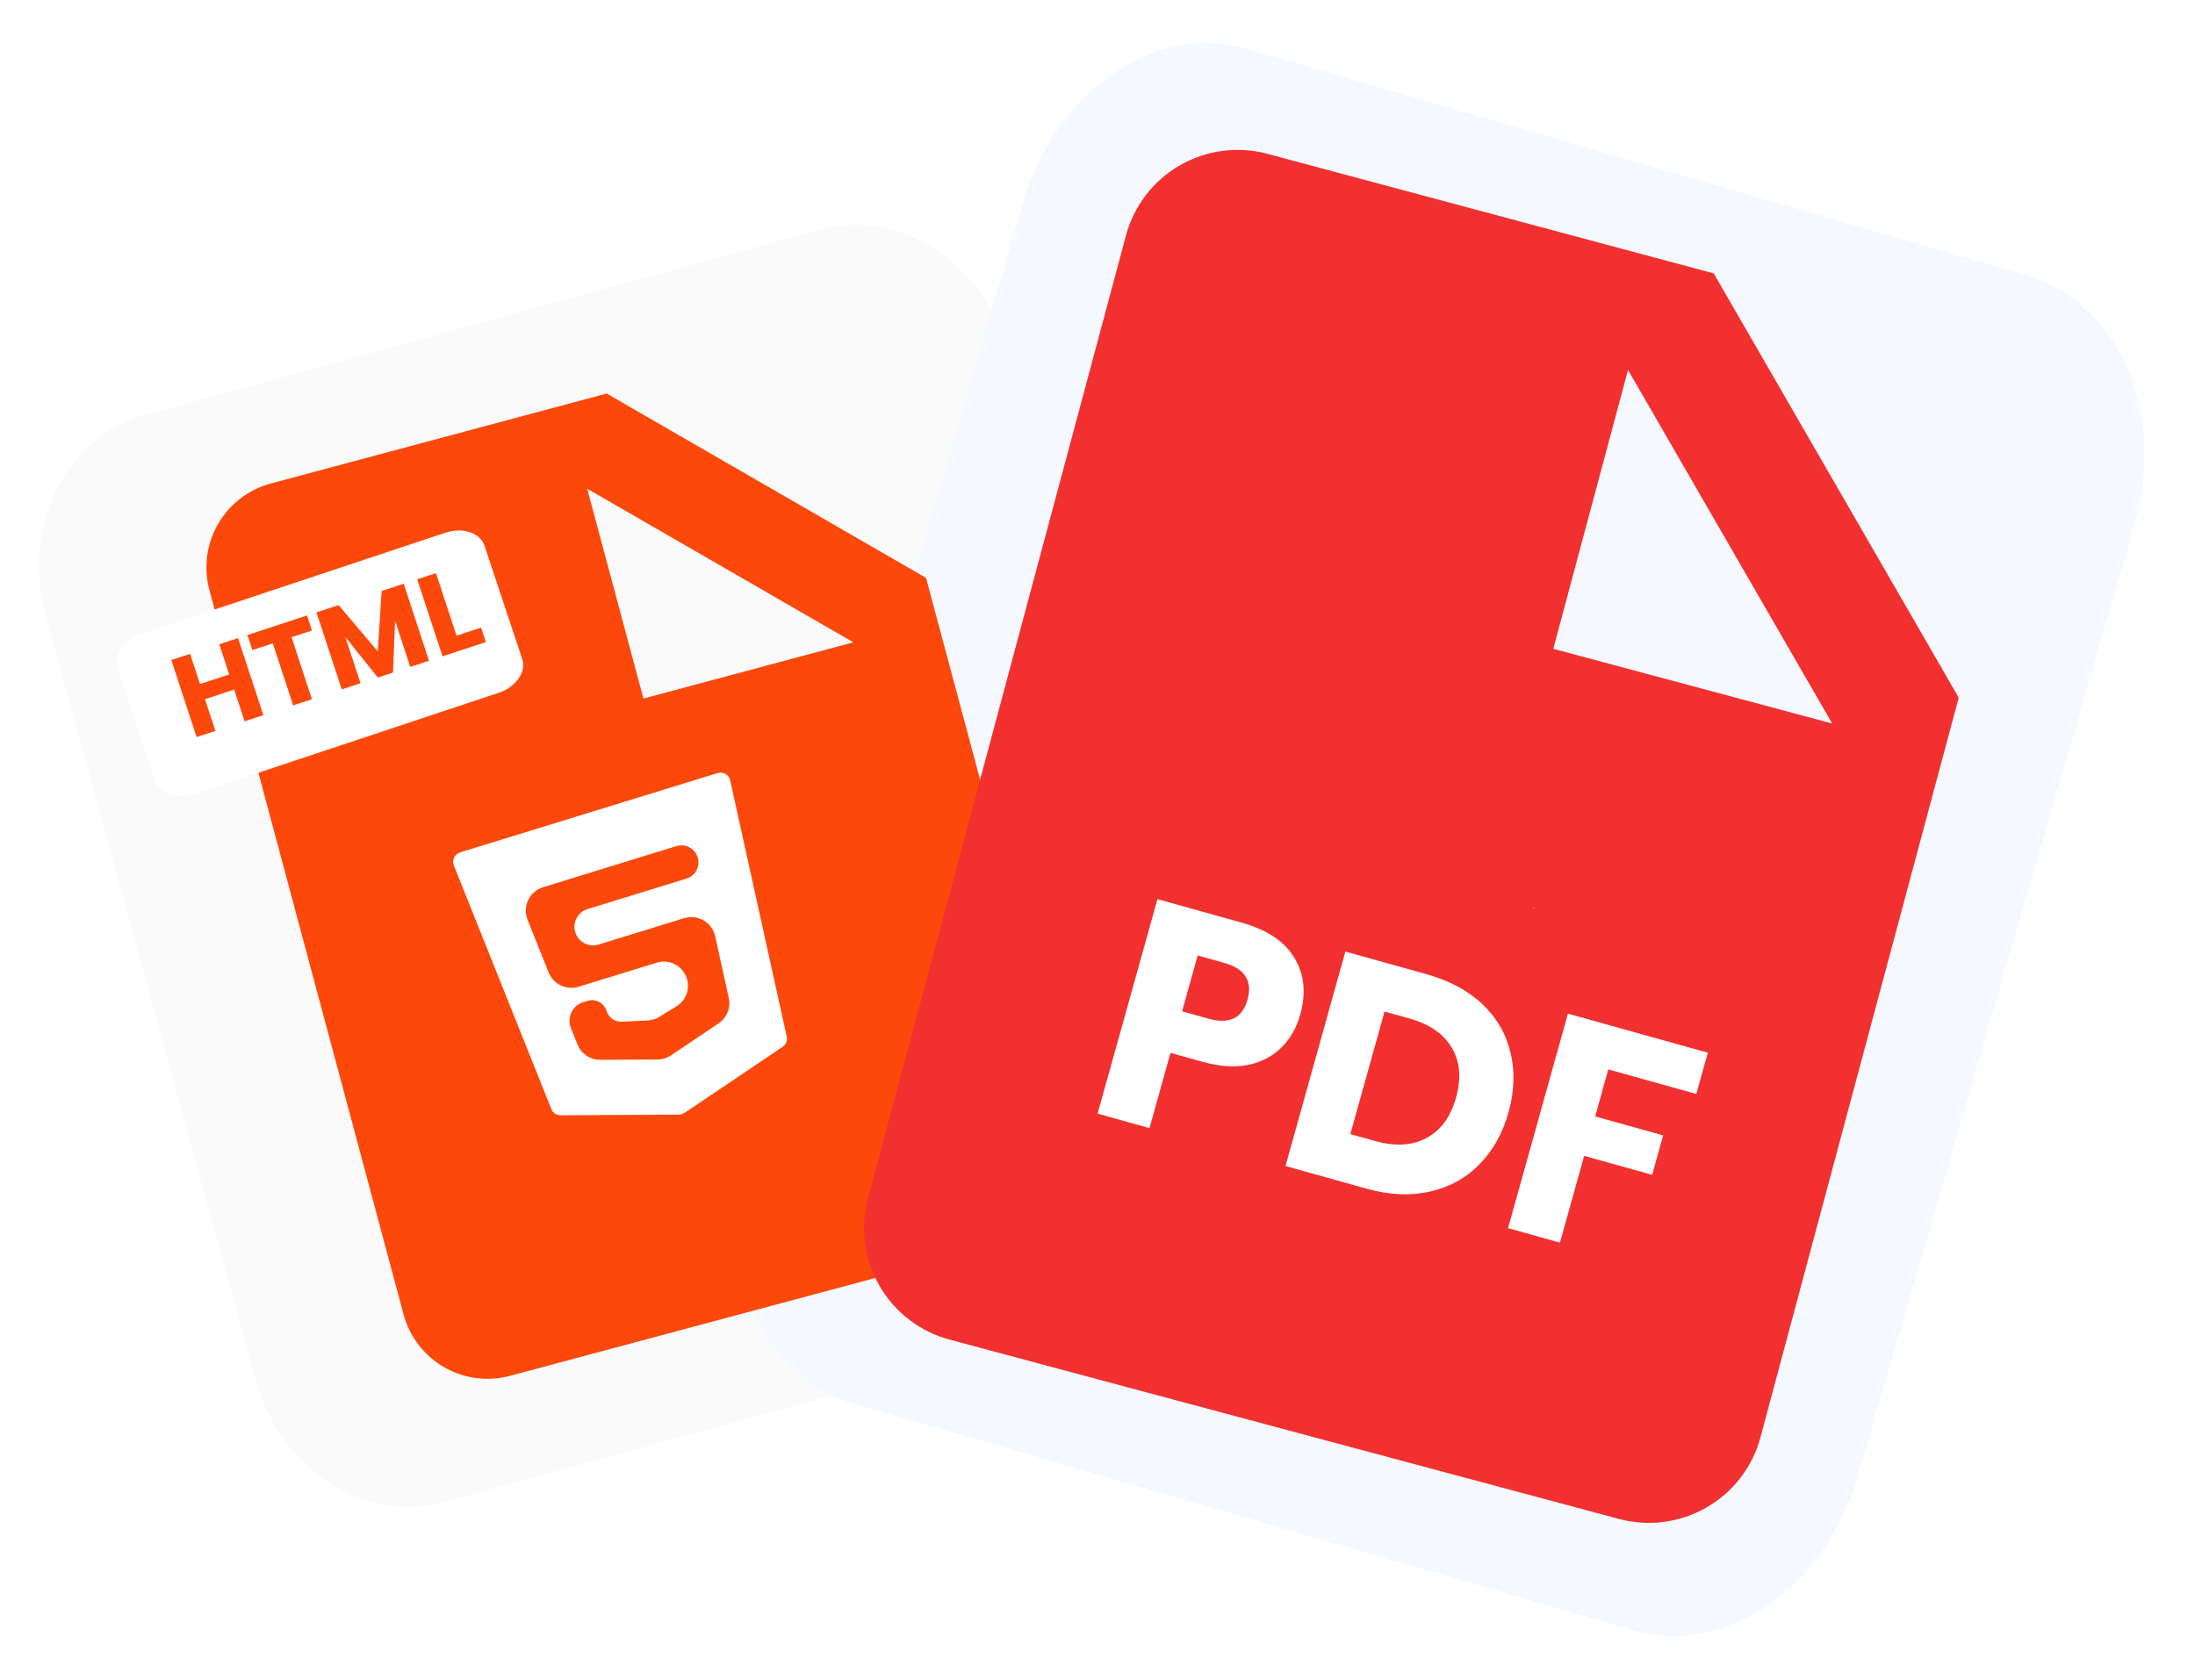<svg width="627" height="480" viewBox="0 0 627 480" fill="none" xmlns="http://www.w3.org/2000/svg">
<path d="M347.939 318.924L287.902 100.367C280.919 74.945 256.937 59.368 234.338 65.576L41.304 118.602C18.704 124.81 6.045 150.451 13.028 175.874L73.065 394.43C80.048 419.853 104.03 435.429 126.63 429.221L319.663 376.196C342.263 369.988 354.922 344.346 347.939 318.924Z" fill="#FAFAFA"/>
<path d="M292.202 57.799L213.154 329.705C203.91 361.506 217.561 393.433 243.646 401.016L466.681 465.856C492.766 473.439 521.407 453.807 530.652 422.007L609.699 150.1C618.944 118.3 605.293 86.373 579.208 78.79L356.172 13.95C330.087 6.366 301.447 25.998 292.202 57.799Z" fill="#F5F9FF"/>
<path d="M173.295 112.443L77.364 138.148C71.003 139.852 65.58 144.014 62.288 149.716C58.995 155.419 58.103 162.196 59.807 168.557L115.275 375.566C116.979 381.927 121.14 387.35 126.843 390.642C132.546 393.935 139.323 394.827 145.684 393.123L289.581 354.566C295.941 352.862 301.364 348.701 304.657 342.998C307.95 337.294 308.842 330.517 307.137 324.157L264.522 165.113L173.295 112.443ZM166.258 274.915C163.485 279.385 160.748 259.151 154.381 260.857C130.512 235.172 97.695 322.891 129.381 316.762L132.881 324.157L140.822 327.013L128.176 279.815C132.82 277.797 137.621 276.158 142.53 274.915C149.209 273.125 154.298 273.124 158.184 274.82C161.879 276.426 165.005 279.843 166.258 284.52C167.506 289.223 168.365 271.459 166.258 274.915ZM202.881 252.762C198.966 258.296 180.246 252.385 170.881 254.894C165.269 256.398 169.053 262.399 166.258 262.762L169.441 268.771C174.092 266.768 178.889 265.125 183.792 263.859C192.87 261.426 199.206 261.476 204.743 263.72C210.709 266.08 211.381 265.762 213.381 261.762C211.881 260.857 206.441 247.631 202.881 252.762ZM250.3 255.934L231.929 260.857L234.856 271.781L252.028 267.18L257.881 234.27L226.881 234.27L208.381 234.27L231.504 302.728L218.687 254.894L247.922 247.061L250.3 255.934ZM195.786 196.383L183.795 199.596L167.73 139.639L243.752 183.531L195.786 196.383Z" fill="#FC490B"/>
<path d="M129.621 247.232L157.519 316.945C157.938 317.992 158.982 318.673 160.159 318.667L193.877 318.49C194.473 318.486 195.059 318.306 195.553 317.973L223.523 299.143C224.499 298.485 224.979 297.335 224.737 296.234L208.561 222.908C208.213 221.332 206.535 220.41 204.918 220.909L131.507 243.528C129.89 244.026 129.021 245.733 129.621 247.232ZM199.403 245.359C199.948 247.829 198.506 250.303 196.09 251.048L167.845 259.751C164.818 260.683 163.278 264.043 164.546 266.945C165.627 269.417 168.391 270.685 170.969 269.89L195.4 262.362C199.31 261.158 203.416 263.549 204.297 267.544L208.171 285.108C208.791 287.916 207.63 290.817 205.245 292.423L191.694 301.546C190.549 302.316 189.202 302.731 187.821 302.739L171.486 302.825C168.61 302.84 166.018 301.095 164.95 298.425L163.085 293.766C161.87 290.73 163.507 287.304 166.631 286.342L167.807 285.979C170.11 285.27 172.553 286.562 173.262 288.865C173.849 290.77 175.652 292.035 177.643 291.938L185.008 291.582C186.186 291.525 187.33 291.172 188.335 290.555L193.232 287.546C195.75 285.999 197.004 283.02 196.35 280.138C195.461 276.22 191.426 273.886 187.586 275.069L165.278 281.943C161.795 283.016 158.072 281.238 156.718 277.854L150.691 262.793C149.17 258.995 151.218 254.708 155.128 253.503L193.229 241.763C195.942 240.927 198.791 242.586 199.403 245.359Z" fill="white"/>
<path d="M489.518 78.111L362.04 43.953C353.588 41.689 344.582 42.874 337.004 47.25C329.426 51.625 323.896 58.831 321.631 67.284L247.923 342.368C245.658 350.82 246.844 359.825 251.219 367.404C255.594 374.982 262.801 380.512 271.253 382.777L462.47 434.013C470.922 436.278 479.927 435.092 487.506 430.717C495.085 426.341 500.614 419.135 502.879 410.683L559.509 199.338L489.518 78.111ZM357.193 285.003C351.031 288.305 343.21 288.429 334.748 286.162C333.103 285.74 331.489 285.205 329.917 284.56L323.829 307.283L309.583 303.466L334.748 335.769C341.434 336.533 355.565 292.576 362.04 294.407C370.916 296.785 374.039 240.232 377.384 244.766C380.569 249.069 363.706 208.551 362.04 214.766C360.351 221.008 361.914 282.425 357.193 285.003ZM412.071 322.849C403.888 326.617 392.997 326.534 380.552 323.2C373.095 321.201 428.654 343.806 425.197 342.368L437.884 259.337C444.567 260.122 394.511 257.536 400.995 259.337C413.057 262.569 420.316 266.837 425.197 273.098C430.495 279.777 432.542 288.712 429.532 299.946C426.274 312.104 419.578 319.31 412.071 322.849ZM482.799 294.407L458.386 287.866L454.497 302.382L477.315 308.497L474.181 320.193L451.363 314.078L444.514 339.638L474.181 359.766L502.879 282.615L485.958 282.615L482.799 294.407ZM459.63 189.654L443.696 185.385L465.044 105.711L523.369 206.733L459.63 189.654Z" fill="#F23030"/>
<path d="M334.349 300.837L328.349 322.336L313.525 318.199L330.63 256.911L354.642 263.612C361.924 265.645 366.964 269.013 369.762 273.719C372.576 278.366 373.129 283.753 371.419 289.879C370.355 293.693 368.536 296.861 365.964 299.382C363.465 301.862 360.298 303.501 356.462 304.299C352.643 305.04 348.334 304.74 343.538 303.402L334.349 300.837ZM345.205 291.066C351.158 292.727 354.868 290.928 356.335 285.669C357.835 280.295 355.609 276.777 349.657 275.115L342.115 273.011L337.663 288.961L345.205 291.066ZM430.919 317.791C429.241 323.801 426.449 328.784 422.542 332.739C418.709 336.653 414.002 339.232 408.422 340.478C402.899 341.74 396.873 341.46 390.342 339.637L367.197 333.178L384.302 271.89L407.447 278.349C414.035 280.188 419.373 283.048 423.46 286.93C427.547 290.811 430.217 295.418 431.469 300.751C432.78 306.101 432.596 311.78 430.919 317.791ZM392.744 326.011C398.523 327.624 403.429 327.343 407.462 325.167C411.554 323.007 414.373 319.153 415.922 313.605C417.47 308.057 417.054 303.3 414.672 299.334C412.348 295.384 408.297 292.602 402.518 290.99L395.496 289.03L385.722 324.052L392.744 326.011ZM487.841 300.786L484.55 312.576L459.411 305.56L455.661 318.996L475.079 324.415L471.934 335.685L452.516 330.266L445.597 355.058L430.773 350.921L447.878 289.633L487.841 300.786Z" fill="white"/>
<g filter="url(#filter0_d_1328_18129)">
<path d="M127.209 148.218L40.341 177.128C35.393 178.774 32.371 183.082 33.591 186.748L44.396 219.215C45.616 222.881 50.617 224.519 55.565 222.872L142.433 193.963C147.381 192.316 150.403 188.009 149.183 184.342L138.378 151.876C137.158 148.209 132.157 146.572 127.209 148.218Z" fill="white"/>
</g>
<path d="M68 182.33L75.229 204.34L69.868 206.101L66.892 197.04L58.552 199.779L61.528 208.84L56.166 210.6L48.938 188.591L54.299 186.83L57.131 195.452L65.471 192.713L62.639 184.091L68 182.33ZM87.704 175.859L89.114 180.155L83.283 182.07L89.1 199.784L83.739 201.545L77.922 183.831L72.09 185.746L70.679 181.451L87.704 175.859ZM115.32 166.79L122.548 188.799L117.187 190.56L112.852 177.361L112.264 192.177L107.938 193.598L98.639 181.994L102.984 195.224L97.623 196.985L90.394 174.976L96.728 172.896L107.908 186.105L109.018 168.859L115.32 166.79ZM130.405 181.634L137.428 179.327L138.788 183.466L126.403 187.533L119.175 165.524L124.536 163.763L130.405 181.634Z" fill="#FC490B"/>
<defs>
<filter id="filter0_d_1328_18129" x="29.32" y="147.578" width="124.133" height="83.934" filterUnits="userSpaceOnUse" color-interpolation-filters="sRGB">
<feFlood flood-opacity="0" result="BackgroundImageFix"/>
<feColorMatrix in="SourceAlpha" type="matrix" values="0 0 0 0 0 0 0 0 0 0 0 0 0 0 0 0 0 0 127 0" result="hardAlpha"/>
<feOffset dy="4"/>
<feGaussianBlur stdDeviation="2"/>
<feComposite in2="hardAlpha" operator="out"/>
<feColorMatrix type="matrix" values="0 0 0 0 0 0 0 0 0 0 0 0 0 0 0 0 0 0 0.25 0"/>
<feBlend mode="normal" in2="BackgroundImageFix" result="effect1_dropShadow_1328_18129"/>
<feBlend mode="normal" in="SourceGraphic" in2="effect1_dropShadow_1328_18129" result="shape"/>
</filter>
</defs>
</svg>
